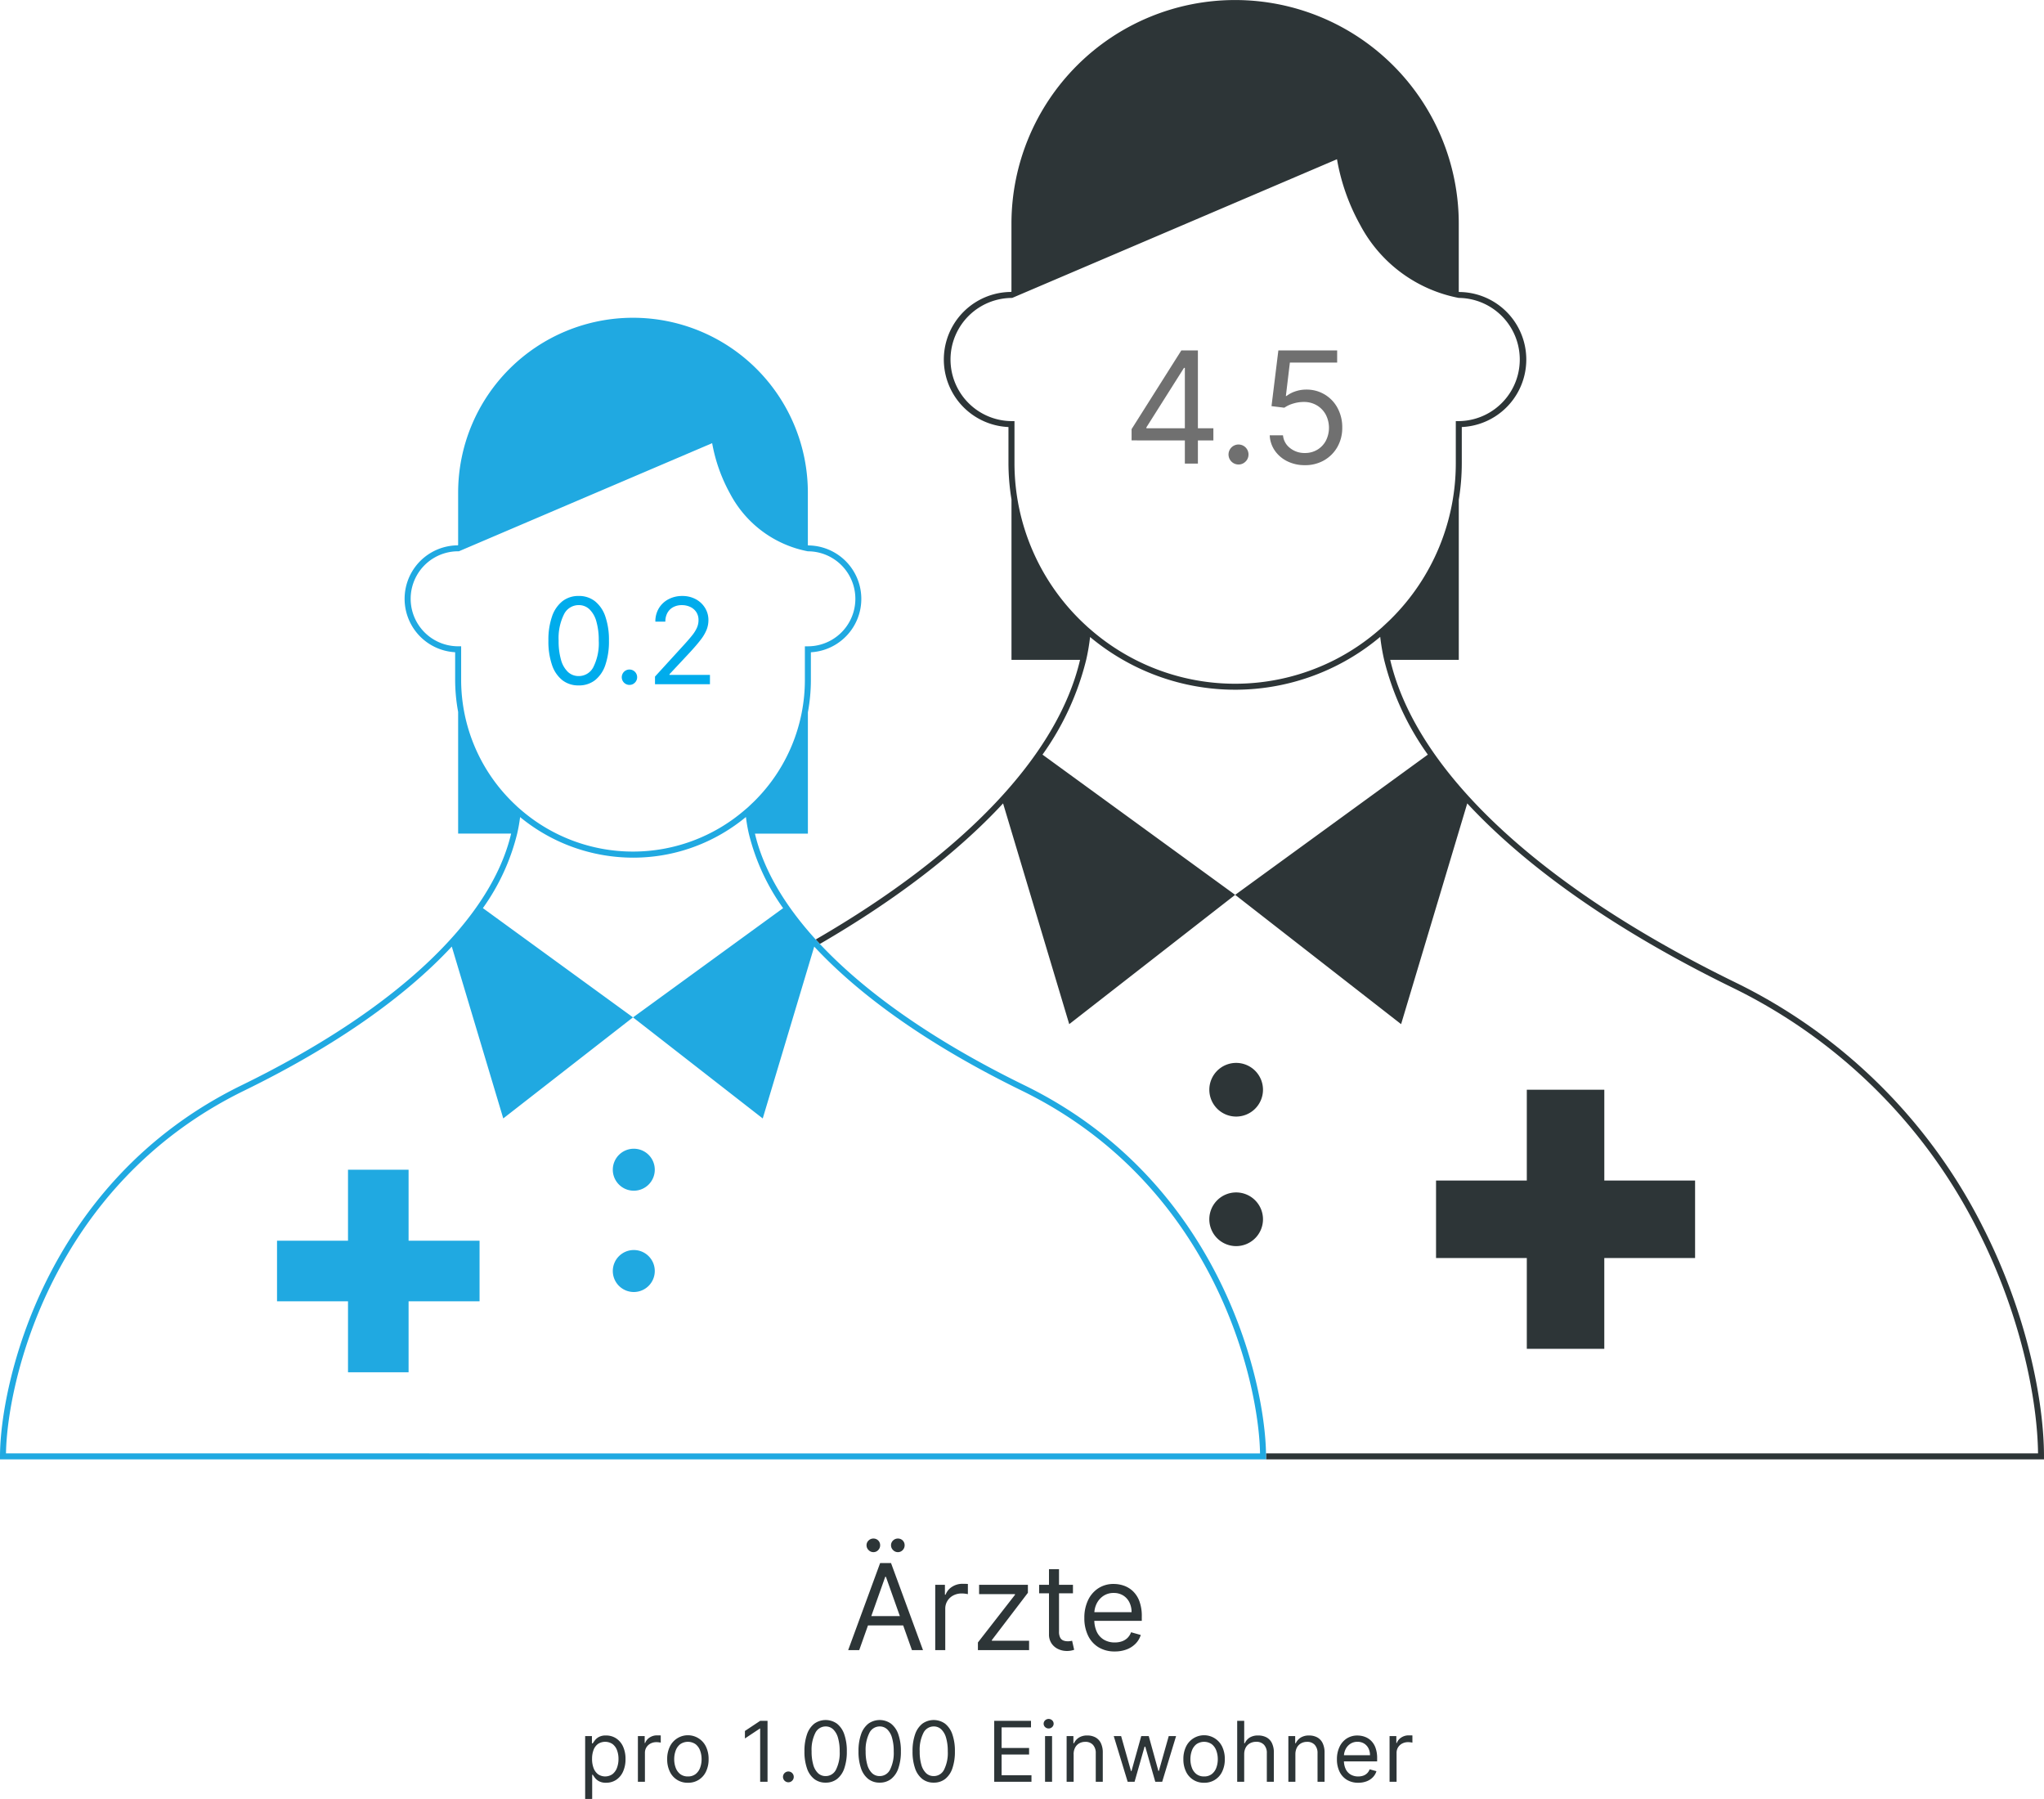 <svg xmlns="http://www.w3.org/2000/svg" xmlns:xlink="http://www.w3.org/1999/xlink" width="341.512" height="300.52" viewBox="0 0 341.512 300.52">
  <defs>
    <clipPath id="clip-path">
      <rect id="Rectangle_1512" data-name="Rectangle 1512" width="341.512" height="243.794" fill="none"/>
    </clipPath>
  </defs>
  <g id="Group_2115" data-name="Group 2115" transform="translate(-554 -1217.344)">
    <path id="Path_8100" data-name="Path 8100" d="M46.268,16.864V6.364H47.4V7.577h.139q.129-.2.36-.51a2.1,2.1,0,0,1,.666-.557,2.4,2.4,0,0,1,1.181-.246,3.031,3.031,0,0,1,1.7.482A3.208,3.208,0,0,1,52.6,8.114,4.9,4.9,0,0,1,53.01,10.2a4.942,4.942,0,0,1-.413,2.1,3.236,3.236,0,0,1-1.143,1.372,2.979,2.979,0,0,1-1.685.485,2.423,2.423,0,0,1-1.178-.246,2.14,2.14,0,0,1-.681-.562q-.239-.316-.368-.525h-.1v4.037Zm1.153-6.682a4.226,4.226,0,0,0,.254,1.524,2.287,2.287,0,0,0,.741,1.029,2.121,2.121,0,0,0,2.424-.02,2.378,2.378,0,0,0,.746-1.054,4.152,4.152,0,0,0,.251-1.479,4.074,4.074,0,0,0-.246-1.454A2.285,2.285,0,0,0,50.85,7.7a2.2,2.2,0,0,0-2.444-.02,2.2,2.2,0,0,0-.736,1A4.148,4.148,0,0,0,47.422,10.182ZM55.08,14V6.364h1.134V7.517h.08a1.834,1.834,0,0,1,.756-.92,2.224,2.224,0,0,1,1.233-.353q.129,0,.323,0t.293.015V7.457q-.06-.015-.271-.047a2.943,2.943,0,0,0-.445-.032,2.081,2.081,0,0,0-.992.231,1.764,1.764,0,0,0-.686.636,1.715,1.715,0,0,0-.251.922V14Zm8.354.159a3.228,3.228,0,0,1-3.025-1.869,4.636,4.636,0,0,1-.435-2.068,4.692,4.692,0,0,1,.435-2.083,3.347,3.347,0,0,1,6.05,0,4.692,4.692,0,0,1,.435,2.083,4.636,4.636,0,0,1-.435,2.068,3.228,3.228,0,0,1-3.025,1.869Zm0-1.054a2.014,2.014,0,0,0,1.293-.4,2.374,2.374,0,0,0,.751-1.059,4.054,4.054,0,0,0,.244-1.422,4.1,4.1,0,0,0-.244-1.427,2.4,2.4,0,0,0-.751-1.069,2.253,2.253,0,0,0-2.585,0,2.4,2.4,0,0,0-.751,1.069,4.1,4.1,0,0,0-.244,1.427,4.054,4.054,0,0,0,.244,1.422,2.374,2.374,0,0,0,.751,1.059A2.014,2.014,0,0,0,63.433,13.105ZM76.741,3.818V14H75.508V5.111h-.06L72.962,6.761V5.509l2.545-1.69ZM80.222,14.08A.9.9,0,1,1,81,13.632a.935.935,0,0,1-.323.326A.852.852,0,0,1,80.222,14.08Zm6.226.06a3.026,3.026,0,0,1-1.914-.614,3.806,3.806,0,0,1-1.208-1.785,8.466,8.466,0,0,1-.418-2.831,8.386,8.386,0,0,1,.42-2.821A3.846,3.846,0,0,1,84.542,4.3a3.246,3.246,0,0,1,3.813,0,3.846,3.846,0,0,1,1.213,1.79,8.386,8.386,0,0,1,.42,2.821,8.466,8.466,0,0,1-.418,2.831,3.806,3.806,0,0,1-1.208,1.785A3.026,3.026,0,0,1,86.448,14.139Zm0-1.094a1.91,1.91,0,0,0,1.73-1.074,6.222,6.222,0,0,0,.616-3.062,7.861,7.861,0,0,0-.281-2.252,3.12,3.12,0,0,0-.805-1.417,1.787,1.787,0,0,0-1.26-.487,1.911,1.911,0,0,0-1.725,1.086,6.242,6.242,0,0,0-.621,3.07,7.875,7.875,0,0,0,.278,2.247,3.065,3.065,0,0,0,.8,1.407A1.8,1.8,0,0,0,86.448,13.045Zm9.03,1.094a3.026,3.026,0,0,1-1.914-.614,3.806,3.806,0,0,1-1.208-1.785,8.466,8.466,0,0,1-.418-2.831,8.386,8.386,0,0,1,.42-2.821A3.846,3.846,0,0,1,93.572,4.3a3.246,3.246,0,0,1,3.813,0A3.846,3.846,0,0,1,98.6,6.088a8.386,8.386,0,0,1,.42,2.821A8.466,8.466,0,0,1,98.6,11.74a3.806,3.806,0,0,1-1.208,1.785A3.026,3.026,0,0,1,95.478,14.139Zm0-1.094a1.91,1.91,0,0,0,1.73-1.074,6.222,6.222,0,0,0,.616-3.062,7.861,7.861,0,0,0-.281-2.252,3.12,3.12,0,0,0-.805-1.417,1.787,1.787,0,0,0-1.26-.487,1.911,1.911,0,0,0-1.725,1.086,6.242,6.242,0,0,0-.621,3.07,7.875,7.875,0,0,0,.278,2.247,3.065,3.065,0,0,0,.8,1.407A1.8,1.8,0,0,0,95.478,13.045Zm9.03,1.094a3.026,3.026,0,0,1-1.914-.614,3.806,3.806,0,0,1-1.208-1.785,8.466,8.466,0,0,1-.418-2.831,8.386,8.386,0,0,1,.42-2.821A3.846,3.846,0,0,1,102.6,4.3a3.246,3.246,0,0,1,3.813,0,3.846,3.846,0,0,1,1.213,1.79,8.386,8.386,0,0,1,.42,2.821,8.466,8.466,0,0,1-.418,2.831,3.806,3.806,0,0,1-1.208,1.785A3.026,3.026,0,0,1,104.508,14.139Zm0-1.094a1.91,1.91,0,0,0,1.73-1.074,6.222,6.222,0,0,0,.616-3.062,7.861,7.861,0,0,0-.281-2.252,3.12,3.12,0,0,0-.805-1.417,1.787,1.787,0,0,0-1.26-.487,1.911,1.911,0,0,0-1.725,1.086,6.242,6.242,0,0,0-.621,3.07,7.875,7.875,0,0,0,.278,2.247,3.065,3.065,0,0,0,.8,1.407A1.8,1.8,0,0,0,104.508,13.045ZM114.614,14V3.818h6.145V4.912h-4.912v3.44h4.594V9.446h-4.594v3.46h4.991V14Zm8.493,0V6.364h1.173V14Zm.6-8.909a.826.826,0,0,1-.589-.234.764.764,0,0,1,0-1.124.86.86,0,0,1,1.178,0,.764.764,0,0,1,0,1.124A.826.826,0,0,1,123.7,5.091Zm4.178,4.315V14h-1.173V6.364h1.134V7.557h.1a2.2,2.2,0,0,1,.815-.937,2.548,2.548,0,0,1,1.412-.355,2.8,2.8,0,0,1,1.357.316,2.16,2.16,0,0,1,.9.955,3.562,3.562,0,0,1,.323,1.613V14H131.58V9.227a1.988,1.988,0,0,0-.467-1.4,1.662,1.662,0,0,0-1.283-.5,2.033,2.033,0,0,0-1,.244,1.738,1.738,0,0,0-.694.711A2.348,2.348,0,0,0,127.881,9.406ZM136.911,14l-2.327-7.636h1.233l1.651,5.847h.08l1.631-5.847h1.253l1.611,5.827h.08l1.651-5.827H145L142.678,14h-1.153l-1.67-5.866h-.119L138.065,14Zm12.769.159a3.228,3.228,0,0,1-3.025-1.869,4.636,4.636,0,0,1-.435-2.068,4.692,4.692,0,0,1,.435-2.083,3.347,3.347,0,0,1,6.05,0,4.692,4.692,0,0,1,.435,2.083,4.636,4.636,0,0,1-.435,2.068,3.228,3.228,0,0,1-3.025,1.869Zm0-1.054a2.014,2.014,0,0,0,1.293-.4,2.374,2.374,0,0,0,.751-1.059,4.054,4.054,0,0,0,.244-1.422,4.1,4.1,0,0,0-.244-1.427,2.4,2.4,0,0,0-.751-1.069,2.253,2.253,0,0,0-2.585,0,2.4,2.4,0,0,0-.751,1.069,4.1,4.1,0,0,0-.244,1.427,4.054,4.054,0,0,0,.244,1.422,2.374,2.374,0,0,0,.751,1.059A2.014,2.014,0,0,0,149.68,13.105Zm6.7-3.7V14H155.21V3.818h1.173V7.557h.1a2.169,2.169,0,0,1,.808-.942,2.61,2.61,0,0,1,1.439-.35,2.879,2.879,0,0,1,1.367.311,2.137,2.137,0,0,1,.912.95,3.564,3.564,0,0,1,.326,1.623V14h-1.173V9.227a1.978,1.978,0,0,0-.47-1.409,1.7,1.7,0,0,0-1.3-.5,2.151,2.151,0,0,0-1.032.244,1.76,1.76,0,0,0-.716.711A2.293,2.293,0,0,0,156.383,9.406Zm8.553,0V14h-1.173V6.364H164.9V7.557h.1a2.2,2.2,0,0,1,.815-.937,2.548,2.548,0,0,1,1.412-.355,2.8,2.8,0,0,1,1.357.316,2.16,2.16,0,0,1,.9.955,3.562,3.562,0,0,1,.323,1.613V14h-1.173V9.227a1.988,1.988,0,0,0-.467-1.4,1.662,1.662,0,0,0-1.283-.5,2.033,2.033,0,0,0-1,.244,1.738,1.738,0,0,0-.694.711A2.348,2.348,0,0,0,164.936,9.406Zm10.5,4.753a3.565,3.565,0,0,1-1.9-.49,3.229,3.229,0,0,1-1.228-1.372,4.64,4.64,0,0,1-.43-2.056,4.738,4.738,0,0,1,.43-2.071,3.37,3.37,0,0,1,1.2-1.4,3.231,3.231,0,0,1,1.807-.5,3.62,3.62,0,0,1,1.178.2,2.935,2.935,0,0,1,1.059.644,3.115,3.115,0,0,1,.761,1.176,5,5,0,0,1,.283,1.8v.5h-5.886V9.565h4.693a2.524,2.524,0,0,0-.256-1.153,1.971,1.971,0,0,0-.726-.8,2.046,2.046,0,0,0-1.106-.293,2.105,2.105,0,0,0-1.211.346,2.3,2.3,0,0,0-.783.9,2.629,2.629,0,0,0-.273,1.183v.676a3.238,3.238,0,0,0,.3,1.464,2.117,2.117,0,0,0,.838.91,2.447,2.447,0,0,0,1.248.311,2.517,2.517,0,0,0,.838-.132,1.747,1.747,0,0,0,.649-.4,1.783,1.783,0,0,0,.423-.664l1.134.318a2.493,2.493,0,0,1-.6,1.012,2.888,2.888,0,0,1-1.044.676A3.836,3.836,0,0,1,175.437,14.159ZM180.669,14V6.364H181.8V7.517h.08a1.834,1.834,0,0,1,.756-.92,2.224,2.224,0,0,1,1.233-.353q.129,0,.323,0t.293.015V7.457q-.06-.015-.271-.047a2.943,2.943,0,0,0-.445-.032,2.081,2.081,0,0,0-.992.231,1.764,1.764,0,0,0-.686.636,1.715,1.715,0,0,0-.251.922V14Z" transform="translate(605.5 1501)" fill="#2d3537"/>
    <path id="Path_8099" data-name="Path 8099" d="M92.06,19H90.213L95.554,4.455h1.818L102.713,19h-1.847L96.52,6.756h-.114Zm.682-5.682h7.443v1.563H92.741ZM94.418,2.636a1.089,1.089,0,0,1-.792-.344,1.089,1.089,0,0,1-.344-.792,1.068,1.068,0,0,1,.344-.813,1.124,1.124,0,0,1,.792-.323A1.1,1.1,0,0,1,95.554,1.5a1.124,1.124,0,0,1-.323.792A1.068,1.068,0,0,1,94.418,2.636Zm4.091,0a1.089,1.089,0,0,1-.792-.344,1.089,1.089,0,0,1-.344-.792,1.068,1.068,0,0,1,.344-.813,1.124,1.124,0,0,1,.792-.323A1.1,1.1,0,0,1,99.645,1.5a1.124,1.124,0,0,1-.323.792A1.068,1.068,0,0,1,98.509,2.636ZM104.759,19V8.091h1.619V9.739h.114a2.62,2.62,0,0,1,1.08-1.314,3.178,3.178,0,0,1,1.761-.5q.185,0,.462.007t.419.021v1.7q-.085-.021-.387-.067a4.2,4.2,0,0,0-.636-.046,2.973,2.973,0,0,0-1.417.33,2.52,2.52,0,0,0-.98.909,2.45,2.45,0,0,0-.359,1.317V19Zm7.131,0V17.722l6.193-7.955V9.653h-5.994V8.091h8.153V9.426l-6.023,7.9v.114h6.222V19ZM127.77,8.091v1.42h-5.653V8.091Zm-4.006-2.614h1.676v10.4a2.121,2.121,0,0,0,.21,1.062,1.028,1.028,0,0,0,.54.469,2.076,2.076,0,0,0,.7.117,2.647,2.647,0,0,0,.455-.032l.284-.053.341,1.506a3.488,3.488,0,0,1-1.25.2,3.35,3.35,0,0,1-1.388-.305,2.735,2.735,0,0,1-1.122-.93,2.657,2.657,0,0,1-.444-1.577Zm10.994,13.75a5.092,5.092,0,0,1-2.717-.7,4.613,4.613,0,0,1-1.754-1.96,6.629,6.629,0,0,1-.614-2.937,6.768,6.768,0,0,1,.614-2.958,4.814,4.814,0,0,1,1.719-2,4.616,4.616,0,0,1,2.582-.721,5.171,5.171,0,0,1,1.683.284,4.194,4.194,0,0,1,1.513.92,4.451,4.451,0,0,1,1.087,1.68,7.145,7.145,0,0,1,.4,2.571v.71h-8.409V12.665h6.7a3.605,3.605,0,0,0-.366-1.648,2.816,2.816,0,0,0-1.037-1.143,2.922,2.922,0,0,0-1.58-.419,3.007,3.007,0,0,0-1.729.494,3.287,3.287,0,0,0-1.119,1.282,3.756,3.756,0,0,0-.391,1.69v.966a4.626,4.626,0,0,0,.43,2.092,3.025,3.025,0,0,0,1.2,1.3,3.5,3.5,0,0,0,1.783.444,3.6,3.6,0,0,0,1.2-.188,2.5,2.5,0,0,0,.927-.568,2.548,2.548,0,0,0,.6-.948l1.619.455a3.562,3.562,0,0,1-.859,1.445,4.126,4.126,0,0,1-1.491.966A5.48,5.48,0,0,1,134.759,19.227Z" transform="translate(605.5 1474)" fill="#2d3537"/>
    <path id="Path_8104" data-name="Path 8104" d="M18.31,21.122V19.239l8.31-13.148h1.366V9.009h-.923l-6.278,9.935v.148h11.19v2.031ZM27.21,25V6.091h2.179V25Zm8.974.148a1.67,1.67,0,1,1,1.436-.831,1.737,1.737,0,0,1-.6.6A1.583,1.583,0,0,1,36.185,25.148Zm11.08.111a6.492,6.492,0,0,1-2.927-.646,5.436,5.436,0,0,1-2.087-1.773,4.829,4.829,0,0,1-.859-2.567h2.216a3.017,3.017,0,0,0,1.168,2.119,3.846,3.846,0,0,0,2.488.836,3.955,3.955,0,0,0,2.073-.545,3.88,3.88,0,0,0,1.431-1.5,4.775,4.775,0,0,0-.018-4.376,4.041,4.041,0,0,0-1.482-1.537,4.174,4.174,0,0,0-2.151-.572,6,6,0,0,0-1.782.263,5.029,5.029,0,0,0-1.5.7L41.688,15.4l1.145-9.307h9.824V8.122h-7.9L44.088,13.7H44.2a4.932,4.932,0,0,1,1.459-.766,5.531,5.531,0,0,1,1.828-.3,5.807,5.807,0,0,1,5.24,3.084,6.717,6.717,0,0,1,.78,3.268,6.4,6.4,0,0,1-.808,3.227,5.93,5.93,0,0,1-2.221,2.234A6.3,6.3,0,0,1,47.264,25.259Z" transform="translate(724.756 1269.793)" fill="#707070"/>
    <path id="Path_8103" data-name="Path 8103" d="M20.949,19.2a4.323,4.323,0,0,1-2.734-.877,5.437,5.437,0,0,1-1.726-2.55,12.094,12.094,0,0,1-.6-4.045,11.98,11.98,0,0,1,.6-4.031A5.494,5.494,0,0,1,18.225,5.14a4.293,4.293,0,0,1,2.724-.884,4.293,4.293,0,0,1,2.724.884A5.494,5.494,0,0,1,25.406,7.7a11.98,11.98,0,0,1,.6,4.031,12.094,12.094,0,0,1-.6,4.045,5.437,5.437,0,0,1-1.726,2.55A4.323,4.323,0,0,1,20.949,19.2Zm0-1.562A2.729,2.729,0,0,0,23.42,16.1a8.889,8.889,0,0,0,.881-4.375,11.23,11.23,0,0,0-.4-3.217,4.457,4.457,0,0,0-1.151-2.024,2.552,2.552,0,0,0-1.8-.7,2.73,2.73,0,0,0-2.464,1.552,8.918,8.918,0,0,0-.888,4.386,11.249,11.249,0,0,0,.4,3.21,4.378,4.378,0,0,0,1.147,2.01A2.576,2.576,0,0,0,20.949,17.636Zm8.494,1.477a1.285,1.285,0,1,1,1.1-.639,1.336,1.336,0,0,1-.462.465A1.218,1.218,0,0,1,29.443,19.114ZM33.7,19V17.722l4.8-5.256q.845-.923,1.392-1.609a5.949,5.949,0,0,0,.813-1.293,3.14,3.14,0,0,0,.266-1.275,2.377,2.377,0,0,0-.366-1.328,2.421,2.421,0,0,0-1-.866,3.223,3.223,0,0,0-1.42-.305,2.963,2.963,0,0,0-1.46.344,2.39,2.39,0,0,0-.959.962,2.978,2.978,0,0,0-.337,1.449H33.761A4.222,4.222,0,0,1,34.351,6.3,4.089,4.089,0,0,1,35.96,4.8a4.817,4.817,0,0,1,2.29-.54,4.646,4.646,0,0,1,2.266.54,4.059,4.059,0,0,1,1.548,1.456,3.826,3.826,0,0,1,.561,2.038,4.408,4.408,0,0,1-.288,1.566,7,7,0,0,1-.994,1.7q-.707.934-1.957,2.276l-3.267,3.494v.114h6.761V19Z" transform="translate(629.738 1312.646)" fill="#00acec"/>
    <g id="Group_2075" data-name="Group 2075" transform="translate(554 1217.344)">
      <g id="Group_2080" data-name="Group 2080" clip-path="url(#clip-path)">
        <path id="Path_6783" data-name="Path 6783" d="M331.114,204.608a90.891,90.891,0,0,0-41.155-40.484c-32.851-16.034-53.325-35.311-57.683-53.893h11.459V83.484a37.966,37.966,0,0,0,.5-6.125V71.338a11.285,11.285,0,0,0-.388-22.558h-.016l-.1-.022V37.375a37.368,37.368,0,0,0-74.737,0v.206h0V48.729l-.1.042a11.289,11.289,0,0,0-.4,22.567v6.021A37.906,37.906,0,0,0,169,83.443v26.788h11.458c-3.724,15.884-19.226,32.274-44.169,46.714.117.128.238.257.357.385s.223.243.337.364c12.764-7.414,23.067-15.349,30.612-23.482l11.052,36.876,27.721-21.6-32.188-23.424a46.234,46.234,0,0,0,7.3-15.836,34.073,34.073,0,0,0,.651-3.813,38.052,38.052,0,0,0,5.488,3.813,37.692,37.692,0,0,0,42.99-3.838,34.235,34.235,0,0,0,.653,3.838,46.252,46.252,0,0,0,7.3,15.836l-32.188,23.424,27.722,21.6,11.052-36.876c10.1,10.882,25.127,21.413,44.379,30.81a89.9,89.9,0,0,1,40.706,40.044c7.443,14.465,10.184,28.864,10.283,37.728H211.525c0,.165.009.342.009.5v.5H341.511v-.5c0-8.933-2.731-23.786-10.4-38.686M230.953,104.771c-.155.139-.315.271-.472.408a36.956,36.956,0,0,1-7.472,5.052,36.72,36.72,0,0,1-33.293,0,36.96,36.96,0,0,1-7.466-5.028c-.157-.136-.317-.27-.473-.409s-.323-.3-.483-.445A36.763,36.763,0,0,1,169.5,77.359v-7.01H169a10.289,10.289,0,0,1,0-20.577h.107l28.561-12.189L223.384,26.6a34.8,34.8,0,0,0,3.875,10.977A23.692,23.692,0,0,0,243.735,49.77h0a10.29,10.29,0,0,1,0,20.579h-.5v7.01a36.6,36.6,0,0,1-10.828,26.034c-.318.318-.646.622-.973.927-.162.15-.321.3-.485.451" fill="#2d3537"/>
        <path id="Path_6784" data-name="Path 6784" d="M255.1,182.044v15.169H239.934v12.946H255.1v15.168h12.946V210.159h15.169V197.213H268.049V182.044Z" fill="#2d3537"/>
        <path id="Path_6785" data-name="Path 6785" d="M206.537,177.561a4.483,4.483,0,1,0,4.484,4.484,4.484,4.484,0,0,0-4.484-4.484" fill="#2d3537"/>
        <path id="Path_6786" data-name="Path 6786" d="M206.537,199.2a4.484,4.484,0,1,0,4.484,4.484,4.484,4.484,0,0,0-4.484-4.484" fill="#2d3537"/>
        <path id="Path_6787" data-name="Path 6787" d="M211.525,242.794c-.195-12.188-7.686-45.548-40.357-61.494-14.8-7.226-26.38-15.291-34.186-23.606-.114-.121-.225-.243-.338-.364s-.24-.257-.357-.385c-5.321-5.848-8.769-11.81-10.151-17.682h8.846V118.989a29.713,29.713,0,0,0,.5-5.425v-4.6a8.931,8.931,0,0,0-.388-17.847h-.017c-.032-.006-.063-.015-.1-.022V82.3a29.215,29.215,0,0,0-58.431,0v.16h0v8.6l-.1.042a8.935,8.935,0,0,0-.4,17.856v4.6a29.748,29.748,0,0,0,.5,5.374v20.325H85.4C81.989,153.75,66,168.785,40.365,181.3,7.252,197.463,0,231.531,0,243.294v.5H211.534v-.5c0-.158-.006-.335-.009-.5m-139.794,0H1c.2-12.028,7.606-44.881,39.8-60.6,15.034-7.339,26.781-15.564,34.685-24.066l8.6,28.71,21.673-16.884-25.078-18.25a36.23,36.23,0,0,0,5.73-12.445A26.859,26.859,0,0,0,86.9,136.5a29.788,29.788,0,0,0,18.865,6.776,29.428,29.428,0,0,0,14.875-4.011,29.794,29.794,0,0,0,3.991-2.782,26.907,26.907,0,0,0,.483,2.782,36.246,36.246,0,0,0,5.729,12.445l-25.077,18.25,3.211,2.5.384.3.435.339,17.643,13.745,8.567-28.585.038-.124.063.067c7.9,8.478,19.627,16.679,34.621,24,32.2,15.715,39.6,48.568,39.8,60.6H71.731ZM76.552,92.1h.106l22.585-9.64,19.745-8.427a27.314,27.314,0,0,0,2.991,8.427,18.663,18.663,0,0,0,13,9.639h0a7.935,7.935,0,0,1,0,15.87h-.5v5.59a28.507,28.507,0,0,1-8.434,20.276c-.19.19-.387.37-.582.554-.163.155-.323.314-.489.464s-.313.27-.47.4a28.609,28.609,0,0,1-37.489.02c-.157-.135-.316-.268-.469-.406s-.327-.306-.489-.46a28.623,28.623,0,0,1-9.008-20.853v-5.59h-.5a7.935,7.935,0,0,1,0-15.87" fill="#20a9e1"/>
        <path id="Path_6788" data-name="Path 6788" d="M68.266,195.408H58.145v11.859H46.286v10.122H58.145v11.858H68.266V217.389H80.125V207.267H68.266Z" fill="#20a9e1"/>
        <path id="Path_6789" data-name="Path 6789" d="M105.9,191.9a3.506,3.506,0,1,0,3.5,3.505,3.5,3.5,0,0,0-3.5-3.505" fill="#20a9e1"/>
        <path id="Path_6790" data-name="Path 6790" d="M105.9,208.823a3.506,3.506,0,1,0,3.5,3.505,3.5,3.5,0,0,0-3.5-3.505" fill="#20a9e1"/>
      </g>
    </g>
  </g>
</svg>
